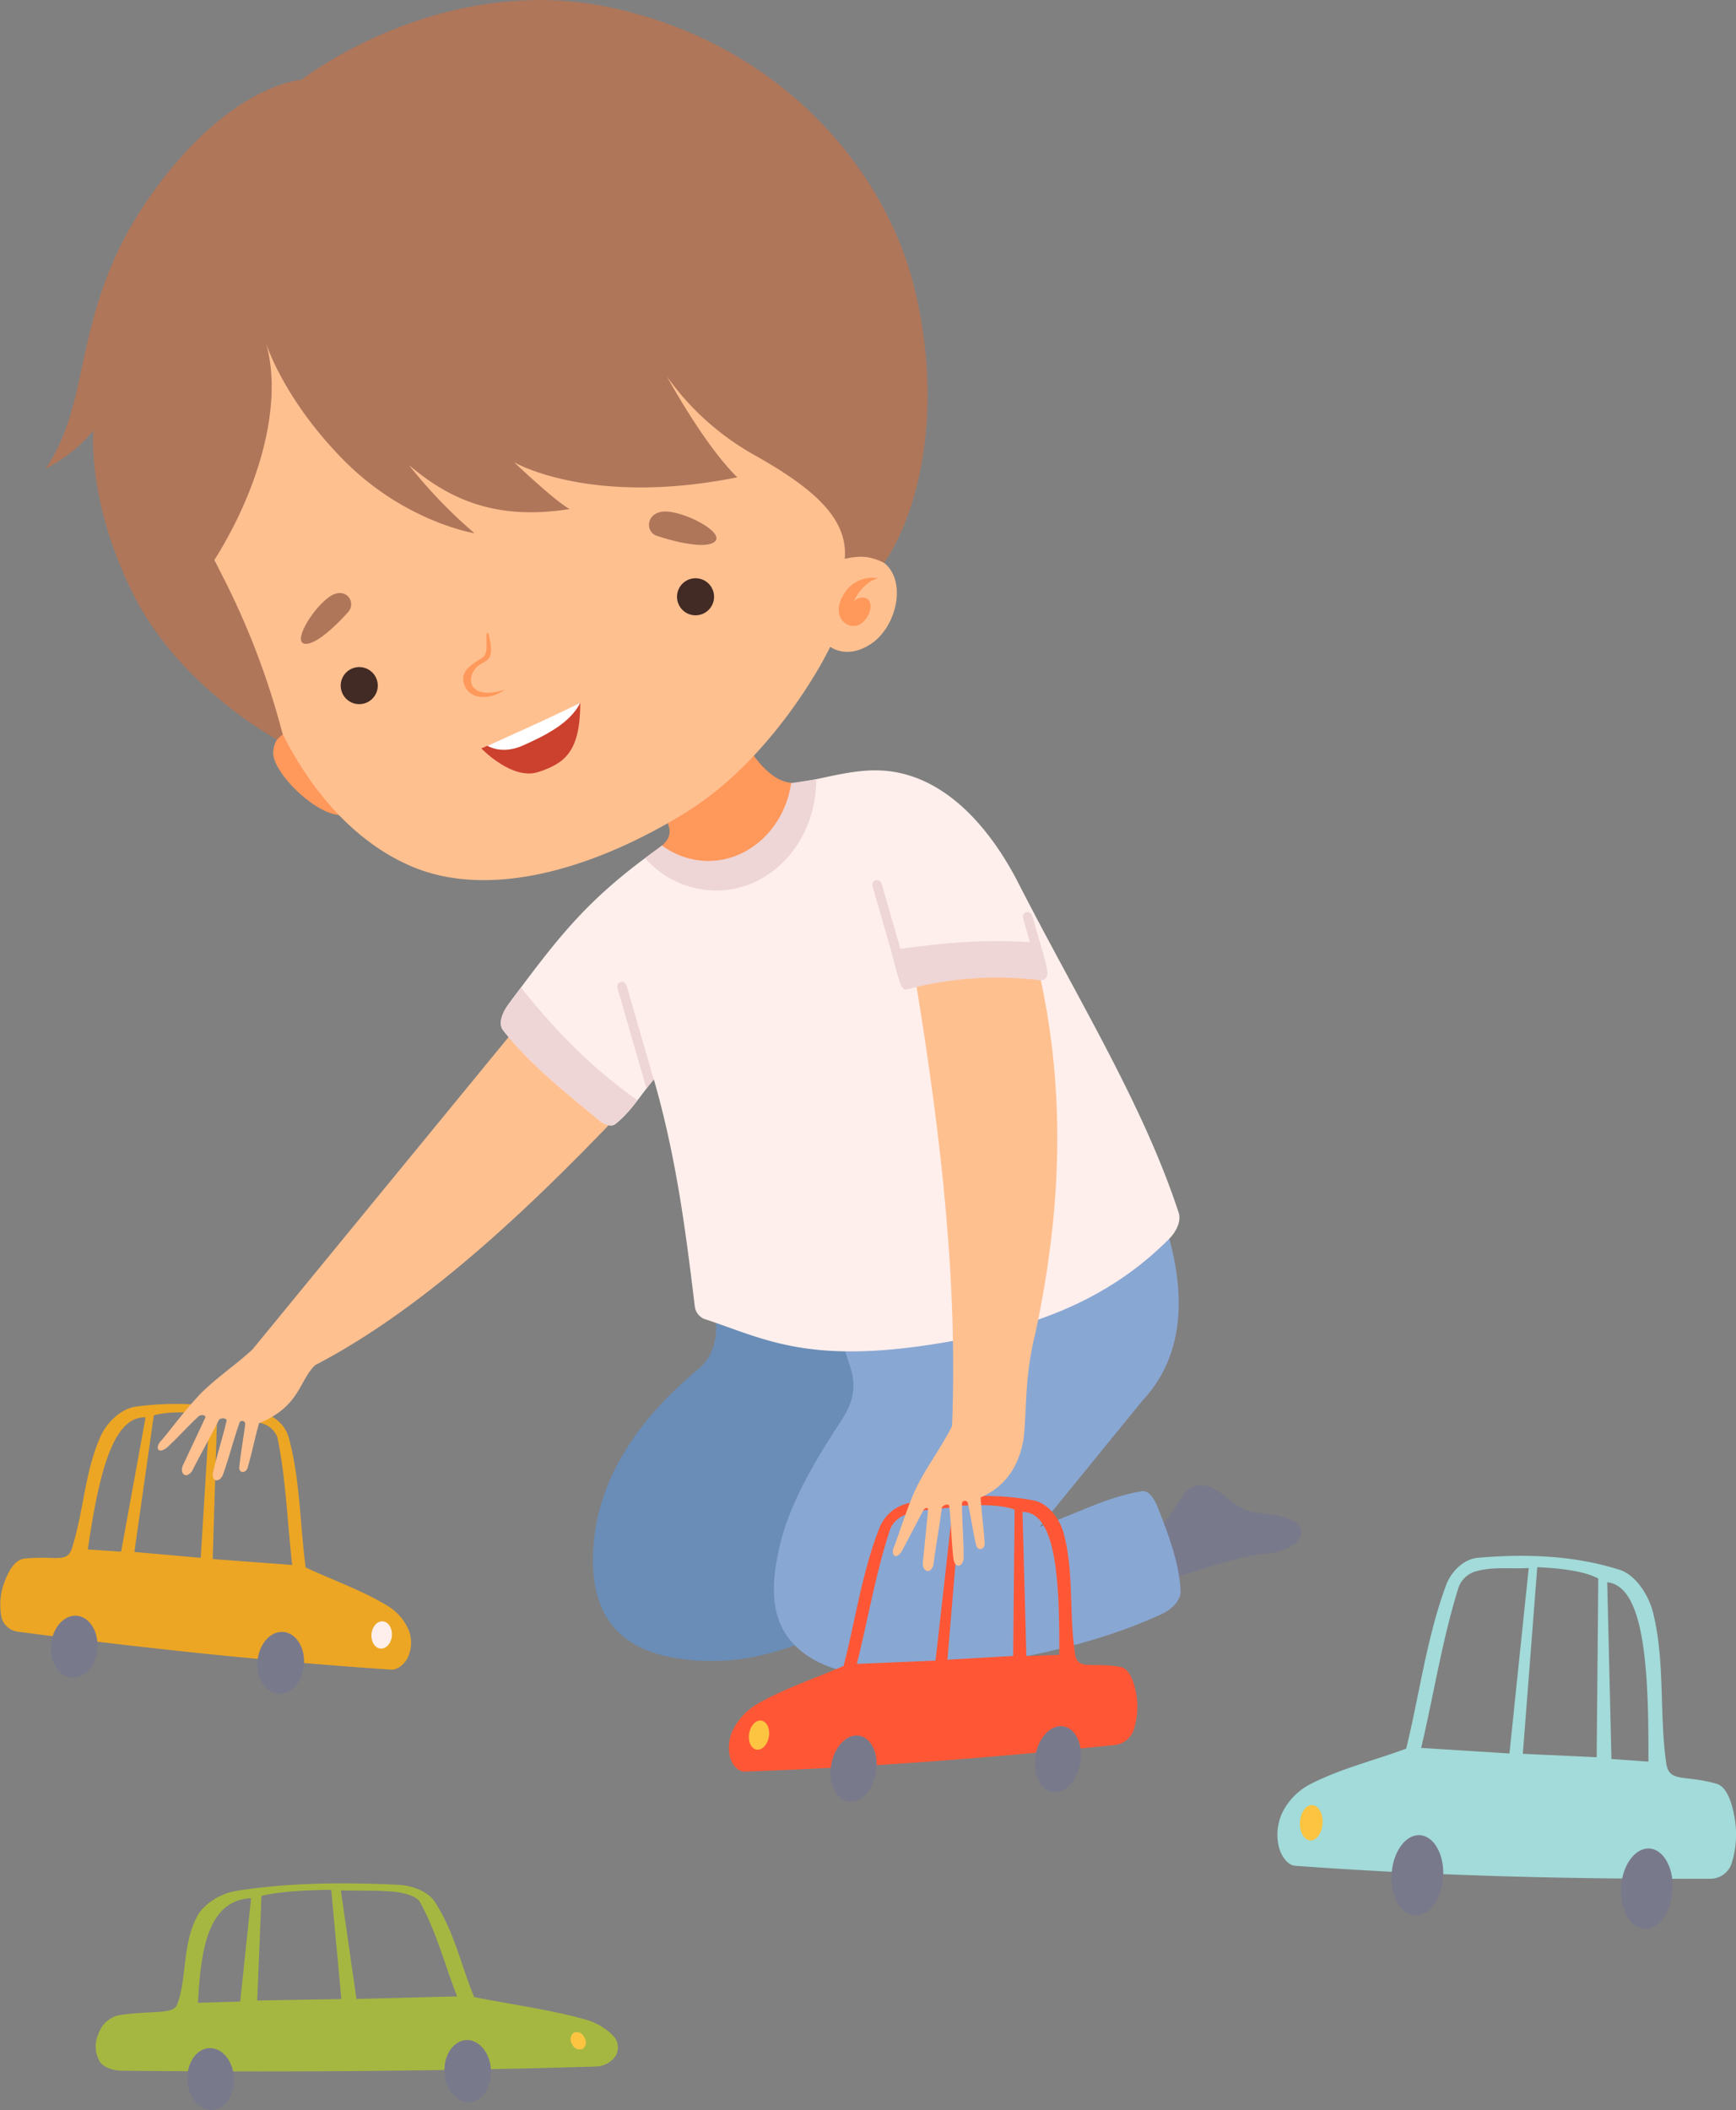 <svg xmlns="http://www.w3.org/2000/svg" viewBox="0 0 411.42 500"><rect x="0" y="0" width="411.42" height="500" fill="#808080" stroke="none"/><defs><style>.cls-1{fill:#79798c;}.cls-1,.cls-10,.cls-11,.cls-12,.cls-15,.cls-16,.cls-2,.cls-3,.cls-4,.cls-5,.cls-6,.cls-7,.cls-8,.cls-9{fill-rule:evenodd;}.cls-2{fill:#ff985b;}.cls-3{fill:#698db7;}.cls-4{fill:#89a7d3;}.cls-5{fill:#ff5736;}.cls-6{fill:#a2dbd9;}.cls-7{fill:#eca624;}.cls-8{fill:#a6b741;}.cls-9{fill:#ffc090;}.cls-10{fill:#feefec;}.cls-11{fill:#eed5d6;}.cls-12{fill:#fdc442;}.cls-13{fill:#422b24;}.cls-14{fill:#af765a;}.cls-15{fill:#cc402e;}.cls-16{fill:#fff;}</style></defs><title>Play carsAsset 6</title><g id="Layer_2" data-name="Layer 2"><g id="Ñëîé_2" data-name="Ñëîé 2"><path class="cls-1" d="M272.93,364.27a65.18,65.18,0,0,0,7.34-9.75c2-3.21,5.54-3.35,8.85-.89,3.6,2.68,5.38,4.49,8.78,4.8,8.16.75,11.69,2.76,10.15,5.84-1.19,2.39-4.89,3.52-7.75,3.84-10.76,1.2-17.41,5.24-25.38,6.1C274.25,370.9,273.59,367.58,272.93,364.27Z"/><path class="cls-2" d="M176.15,174.93c2.62,5.15,7.49,11.36,13,10.53l-1.23,9-5.55,6.78-10.25,5.18-7.89.13q-4.44-2.53-8.89-5.06c6.22-3.94,2.59-6.94-1.3-13.79C159,185.2,171.22,177.44,176.15,174.93Z"/><path class="cls-3" d="M169.08,308.9c1.4,6.62.67,12-3.7,15.6-15.53,12.93-23.16,26.6-24.58,40.17-1.86,17.73,5.77,26.16,19.82,28.28s24.8-1.61,34.36-5.81q11-26.83,21.94-53.66-3.71-12.56-7.4-25.11Z"/><path class="cls-4" d="M198.37,314.43c1.24,3.63,1.85,5.44,3.22,9.73,2.26,7.08-1.61,11.39-4.26,15.57-6.36,10.06-10.75,18.43-12.73,27.37-2.42,10.88-1.64,19.62,6.88,25.3,6.41,4.26,14.92,5.25,26,4,22.37-2.62,41.67-6.4,58.18-14.12,2-.95,4.24-3.09,4.13-5.33-.33-6.77-2.89-13.3-5.34-19.62-.66-1.71-2-4.25-3.79-4-8.45,1.35-16.17,5.62-24.26,8.43L270.65,332c9.49-10.13,11.4-24.59,4.82-43.89Z"/><path class="cls-5" d="M215.05,356.24a9.63,9.63,0,0,0-6.66,5.87c-4.11,10.46-5.64,21.75-8.47,32.63-6.81,3-14,5.31-20.43,9a15,15,0,0,0-5.76,6.1,9.59,9.59,0,0,0-.68,6.66c.41,1.52,1.82,3.33,3.39,3.27,29.38-1,58.72-3.27,87.95-6.32a5.38,5.38,0,0,0,4.18-3.27,17.6,17.6,0,0,0,.57-9.49c-.47-2.24-1.47-5.39-3.73-5.76-6.78-1.09-10,.88-10.61-2.93-1.49-9.49-.22-19.41-2.71-28.68-.92-3.39-3.66-7.13-7.12-7.79-9.79-1.88-20.1-1.08-29.92.68Zm27.28,2c7.87,0,8.81,15.73,8.71,33.88l-7.8.28q-.45-17.07-.91-34.16Zm-14.74-1.44c3.4-.19,9.44-.44,12.87.91q-.18,17.32-.34,34.66l-15.58.9q1.52-18.22,3.05-36.47Zm-12.76,2c3.48-1.22,7.3-1.12,10.95-1.69q-2,18.18-4.07,36.36l-18.63.79c2.64-10.65,4.46-21.54,7.91-32A6.19,6.19,0,0,1,214.83,358.83Z"/><path class="cls-6" d="M350.25,369.11c-3.27.28-6.26,3.13-7.48,6.36-4.61,12.28-6.34,25.91-9.51,38.86-7.64,2.84-15.7,4.77-22.94,8.53a15.16,15.16,0,0,0-6.47,6.75,12.34,12.34,0,0,0-.76,8.06c.47,1.9,2,4.29,3.81,4.42,33,2.41,65.93,3.2,98.75,3.07a5.33,5.33,0,0,0,4.69-3.49,22.8,22.8,0,0,0,.64-11.52c-.52-2.8-1.65-6.78-4.19-7.5-7.61-2.18-11.24-.16-11.91-4.9-1.67-11.78-.24-23.75-3.05-35.39-1-4.26-4.11-9.16-8-10.4-11-3.5-22.57-3.79-33.6-2.85Zm30.63,5.8c8.83.92,9.89,20.31,9.78,42.5l-8.76-.62-1-41.88Zm-16.56-3.57c3.82.18,10.61.62,14.46,2.69q-.19,21.17-.38,42.34l-17.5-.81,3.42-44.22Zm-14.32.92c3.91-1.07,8.2-.48,12.3-.72q-2.3,22-4.57,43.94l-20.92-1.32c3-12.7,5-25.78,8.88-38.09A6.16,6.16,0,0,1,350,372.26Z"/><path class="cls-7" d="M62.5,334.94a8.18,8.18,0,0,1,5.94,5.71c2.69,9.91,2.64,20.5,4,30.75,6.5,3.05,13.47,5.45,19.5,9.15a12.34,12.34,0,0,1,5,5.9,8.26,8.26,0,0,1-.27,6.24c-.63,1.39-2.32,3-3.91,2.93-29.75-2-59.27-5.15-88.58-9a4.64,4.64,0,0,1-3.78-3.2,15.19,15.19,0,0,1,.78-8.87c.79-2.07,2.27-5,4.62-5.24,7.05-.78,10.06,1.17,11.21-2.36,2.86-8.8,3-18.1,6.85-26.66,1.42-3.13,4.74-6.51,8.35-7,10.24-1.41,20.61-.29,30.34,1.7Zm-28,.89c-8-.31-11.2,14.36-13.69,31.3l7.89.54q2.91-15.92,5.8-31.84ZM49.67,335c-3.43-.3-9.54-.75-13.22.38q-2.3,16.19-4.6,32.35l15.72,1.4L49.67,335Zm12.69,2.35c-3.37-1.27-7.26-1.31-10.9-2l-1.05,34.06,18.84,1.4c-1.16-10-1.46-20.25-3.48-30.09A5.21,5.21,0,0,0,62.36,337.37Z"/><path class="cls-8" d="M94.57,446.62c3.71.19,7,1.88,8.3,3.78,4.83,7.22,6.33,15.2,9.5,22.8,8.61,1.73,17.72,2.92,25.83,5.17a15,15,0,0,1,7.13,4,4,4,0,0,1,.6,4.72,5.79,5.79,0,0,1-4.48,2.56c-37.63,1.15-75.17,1.37-112.53,1-2.25,0-4.5-.93-5.22-2.08a7.19,7.19,0,0,1-.33-6.75,6.57,6.57,0,0,1,5-4.35c8.74-1.22,12.81,0,13.73-2.77,2.29-6.88,1.08-13.9,4.66-20.69,1.32-2.48,5-5.33,9.45-6,12.64-2,25.82-2,38.34-1.41ZM59.5,449.78c-10.08.47-11.94,11.81-12.57,24.78l10-.29,2.58-24.49Zm19-2c-4.35.07-12.09.28-16.54,1.46q-.49,12.39-1,24.77l19.94-.34-2.4-25.89Zm16.28.64c-4.42-.65-9.32-.34-14-.51q1.84,12.87,3.7,25.74l23.86-.61c-2.94-7.45-4.82-15.12-8.81-22.35C98.9,449.58,96.82,448.77,94.75,448.46Z"/><path class="cls-9" d="M242.55,341.18c-1.17,6.28-4.19,11-10.15,13.64.21,3.71.72,7,.94,10.72.2,1.49-1.59,2.24-2,.55-.8-3.35-1.24-6.72-2-10.07a.74.74,0,0,0-1.36.08c0,4.35.41,8.53.39,12.87,0,2.2-2,3-2.41.38-.48-4.15-.56-8.43-1-12.58-.28-.6-1.53-.06-1.75.41-.57,4.68-1.41,8.95-2,13.63-.82,2.55-2.74,1.34-2.5-.61q.6-6,1.21-12.1c.23-1-.55-1-1.05-.31q-2.55,4.83-5.09,9.66c-1.55,2.5-2.82.88-1.81-1.15,1.53-4.16,2.84-8.42,4.6-12.48,2.36-5.46,6.6-10.82,9.18-16.18l10.93-6.28Z"/><path class="cls-9" d="M124.12,241.35,60,319.55c3.71,1.32,6.8,4.66,10.51,6,26-12.34,52-36,77.16-62.52Z"/><path class="cls-9" d="M61.39,337.22c-1,3.57-1.64,6.86-2.67,10.43-.31,1.47-2.24,1.59-2-.15.35-3.42,1-6.75,1.4-10.17a.73.73,0,0,0-1.3-.37c-1.46,4.09-2.46,8.17-3.91,12.26-.68,2.1-2.91,2.16-2.4-.44.92-4.08,2.27-8.13,3.2-12.21-.07-.66-1.43-.57-1.79-.2-2.09,4.23-4.3,8-6.4,12.21-1.62,2.12-3,.34-2.15-1.41l5.16-11c.56-.9-.72-1.07-1.4-.64-2.67,2.47-4.83,4.95-7.5,7.42-2.29,1.84-3-.1-1.33-1.68,2.83-3.42,5.48-7,8.49-10.25,4-4.36,9.81-8,14-12.2l12.39-2.31,1.46,7C70.87,327.18,71.06,333.29,61.39,337.22Z"/><path class="cls-10" d="M155.38,201.5C139,213.27,132.46,221.85,120.48,238c-1.24,1.67-2.54,4.47-1.26,6.1,6.49,8.25,14.93,14.8,23,21.54.93.78,2.62,1.46,3.59.72,3.68-2.86,6.1-7.06,9.15-10.59,5.44,18.91,7.61,36.64,9.69,53.66a3.72,3.72,0,0,0,2.15,3.05c15.31,5,26,12,63.9,4.31,16.39-3.33,32.69-9.45,46.45-23.32,1.52-1.54,2.87-4.06,2.19-6.11-8.42-25.69-23.83-50.42-38-78.13-5.95-11.63-17.34-27.05-34.5-26.69-5.95.12-11.75,1.93-17.62,2.9q-.94,4.9-1.9,9.82-3.25,3.41-6.53,6.8L173.1,206,161.6,205Z"/><path class="cls-11" d="M123.47,234c-1,1.28-2,2.62-3,4-1.24,1.67-2.54,4.47-1.26,6.1,6.49,8.25,14.93,14.8,23,21.54.93.78,2.62,1.46,3.59.72a30.49,30.49,0,0,0,5.28-5.65C139.65,252.65,131.06,243.51,123.47,234Z"/><path class="cls-11" d="M153.22,257.9c.56-.72,1.13-1.43,1.72-2.11l.43,1.51h0l-.31-1.08q-3.27-11.28-6.52-22.54c-.48-1.66-2.7-1.24-2.16.62q3.25,11.28,6.52,22.54Z"/><path class="cls-9" d="M216.78,231.09c6.32,38.25,10.48,74.37,8.71,110.08h17.06c.88-7.4.16-14.71,2.86-25.44,6.3-29.42,7.45-59,0-88.91l-29,1.42Z"/><path class="cls-11" d="M213.65,233.81c.56-.72,1.13-1.43,1.72-2.12.15.51.29,1,.43,1.52h0l-.31-1.08L209,209.58c-.48-1.66-2.7-1.24-2.16.63l6.51,22.53Z"/><path class="cls-11" d="M247.44,226.69l-2.76-9.54c-.48-1.66-2.7-1.24-2.16.63l3,10.46Z"/><path class="cls-11" d="M211.16,225.19c11.54-1.8,23.22-2.83,35.31-1.74.58,2.47,1.69,4.88,1.75,7.42a1.58,1.58,0,0,1-1.55,1.42,83.45,83.45,0,0,0-31.87,2.18c-.57.15-1.08-.65-1.3-1.19C212.48,230.66,211.94,227.88,211.16,225.19Z"/><path class="cls-11" d="M193.41,184.65c0,.08,0,.17,0,.25,0,14.43-10.62,26.12-23.72,26.12a22.63,22.63,0,0,1-16.81-7.69l4-3A18.58,18.58,0,0,0,167.81,204c9.93,0,18.16-8,19.69-18.44Z"/><path class="cls-1" d="M336.69,434.85c3.36.37,5.73,4.93,5.3,10.18s-3.51,9.21-6.87,8.84-5.74-4.92-5.3-10.17S333.33,434.49,336.69,434.85Z"/><path class="cls-1" d="M391.07,438c3.36.37,5.74,4.93,5.3,10.18s-3.51,9.21-6.87,8.84-5.73-4.92-5.3-10.17S387.71,437.68,391.07,438Z"/><path class="cls-12" d="M311.1,427.72c1.47.16,2.52,2.16,2.33,4.47s-1.55,4.06-3,3.89-2.53-2.16-2.34-4.47S309.62,427.55,311.1,427.72Z"/><path class="cls-1" d="M110.35,483.39c-3,.25-5.29,3.74-5,7.79s2.91,7.15,6,6.9,5.29-3.74,5-7.8S113.39,483.14,110.35,483.39Z"/><path class="cls-1" d="M49.43,485.3c-3,.25-5.3,3.74-5,7.79s2.91,7.15,5.95,6.9,5.3-3.74,5.05-7.8S52.46,485.05,49.43,485.3Z"/><path class="cls-12" d="M136,481.63a2,2,0,0,0-.39,2.74,1.93,1.93,0,0,0,2.46,1.12,2,2,0,0,0,.4-2.74A1.93,1.93,0,0,0,136,481.63Z"/><path class="cls-1" d="M203,411.22c3,0,5.11,3.52,4.72,7.85s-3.12,7.85-6.12,7.85-5.1-3.52-4.72-7.85S200,411.22,203,411.22Z"/><path class="cls-1" d="M251.41,409c3,0,5.11,3.51,4.72,7.84s-3.13,7.85-6.12,7.85-5.1-3.51-4.72-7.85S248.42,409,251.41,409Z"/><path class="cls-12" d="M180.18,407.68c1.32,0,2.25,1.54,2.08,3.45s-1.38,3.45-2.7,3.45-2.24-1.55-2.07-3.45S178.86,407.68,180.18,407.68Z"/><path class="cls-1" d="M66.94,386.67c-3-.11-5.69,3.09-5.92,7.15s2.06,7.43,5.1,7.54,5.7-3.1,5.93-7.15S70,386.77,66.94,386.67Z"/><path class="cls-1" d="M18,382.83c-3-.1-5.7,3.1-5.92,7.15s2,7.44,5.1,7.54,5.7-3.09,5.92-7.15S21,382.94,18,382.83Z"/><path class="cls-10" d="M90.64,384.17c-1.34-.05-2.51,1.36-2.61,3.15s.91,3.27,2.25,3.31,2.5-1.36,2.6-3.14S92,384.22,90.64,384.17Z"/><path class="cls-2" d="M69.75,173.4s-4.6-.57-5,4.77S78,196.35,83.24,192.39s-13.49-19-13.49-19Z"/><path class="cls-9" d="M51.21,133.51a218,218,0,0,1,10.88,28.13c4.49,14.92,16.36,35.47,35.36,43.61s44.22.2,65.21-12.82,33.25-37.51,33.25-37.51l.87-1.66s3.93,3.06,9.56-.64,8.11-12.93,4.55-17.82-10.71-2.42-10.71-2.42,16.16-23.32-1.63-62.31c-16.3-35.74-62.06-71.2-116.4-34.37-50.38,34.14-51,60.14-30.94,97.81Z"/><path class="cls-2" d="M208.07,137a7.87,7.87,0,0,0-8.1,3.79c-3,4.89.26,8.07,3,7.46s4.6-5.38,2.33-6.48a2.76,2.76,0,0,0-2.93.69s1.71-4.25,5.68-5.46Z"/><path class="cls-2" d="M115.75,150.14s1.33,4.44.09,5.87-2.93,1.1-4,3.87,1.34,5.72,7.79,3.51c-3.13,2.44-8.28,2.67-9.62-1.18s3.26-5.38,4.64-6.66,0-6.53,1.12-5.41Z"/><path class="cls-13" d="M168,138.36a4.39,4.39,0,1,0-.12,6.21,4.39,4.39,0,0,0,.12-6.21Z"/><path class="cls-13" d="M88.31,159.42a4.39,4.39,0,1,0-.13,6.2,4.39,4.39,0,0,0,.13-6.2Z"/><path class="cls-14" d="M155.77,127s9.91,3.41,13.27,1.59-5.19-6.75-10.55-7.35-5.92,4.81-2.72,5.76Z"/><path class="cls-14" d="M82.53,145s-6.49,7.49-10,7.56,1.28-8,5.32-11,6.79,1.2,4.63,3.49Z"/><path class="cls-14" d="M63,81.2s4.09,13.35,18.55,27.93,30.92,17.23,30.92,17.23a115.06,115.06,0,0,1-15.54-16.15c9.38,7.94,20.3,13.2,38.06,10.41-3.86-2.21-13.15-11.1-13.15-11.1s17.89,10.59,52.89,3.58c-8-7.85-16.65-23.87-16.65-23.87a63.17,63.17,0,0,0,20.69,18.58c13.71,7.7,22.27,14.92,21.43,24.57,3.49-.62,5.47-.88,9.38,1,9.43-14.28,13.68-39,7-65.65S186.13,11,145.41,1.93s-74,17-74,17-17.09.89-35.9,27.67S22.24,94.4,10.81,111.05a37,37,0,0,0,11.34-9s-1.66,16.6,9.44,38.76,34.06,34.42,34.06,34.42L67,174a183.5,183.5,0,0,0-16.23-41.25C61.45,115.84,67.22,95.5,63,81.2Z"/><path class="cls-15" d="M114.06,177.32s14.94-6.1,23.46-10.79c0,11.55-3.64,14.32-9.9,16.39S114.06,177.32,114.06,177.32Z"/><path class="cls-16" d="M115.53,176.71s3.35,2.19,8.41-.07,11.14-5.21,13.58-10.11C130.23,170.21,115.53,176.71,115.53,176.71Z"/></g></g></svg>